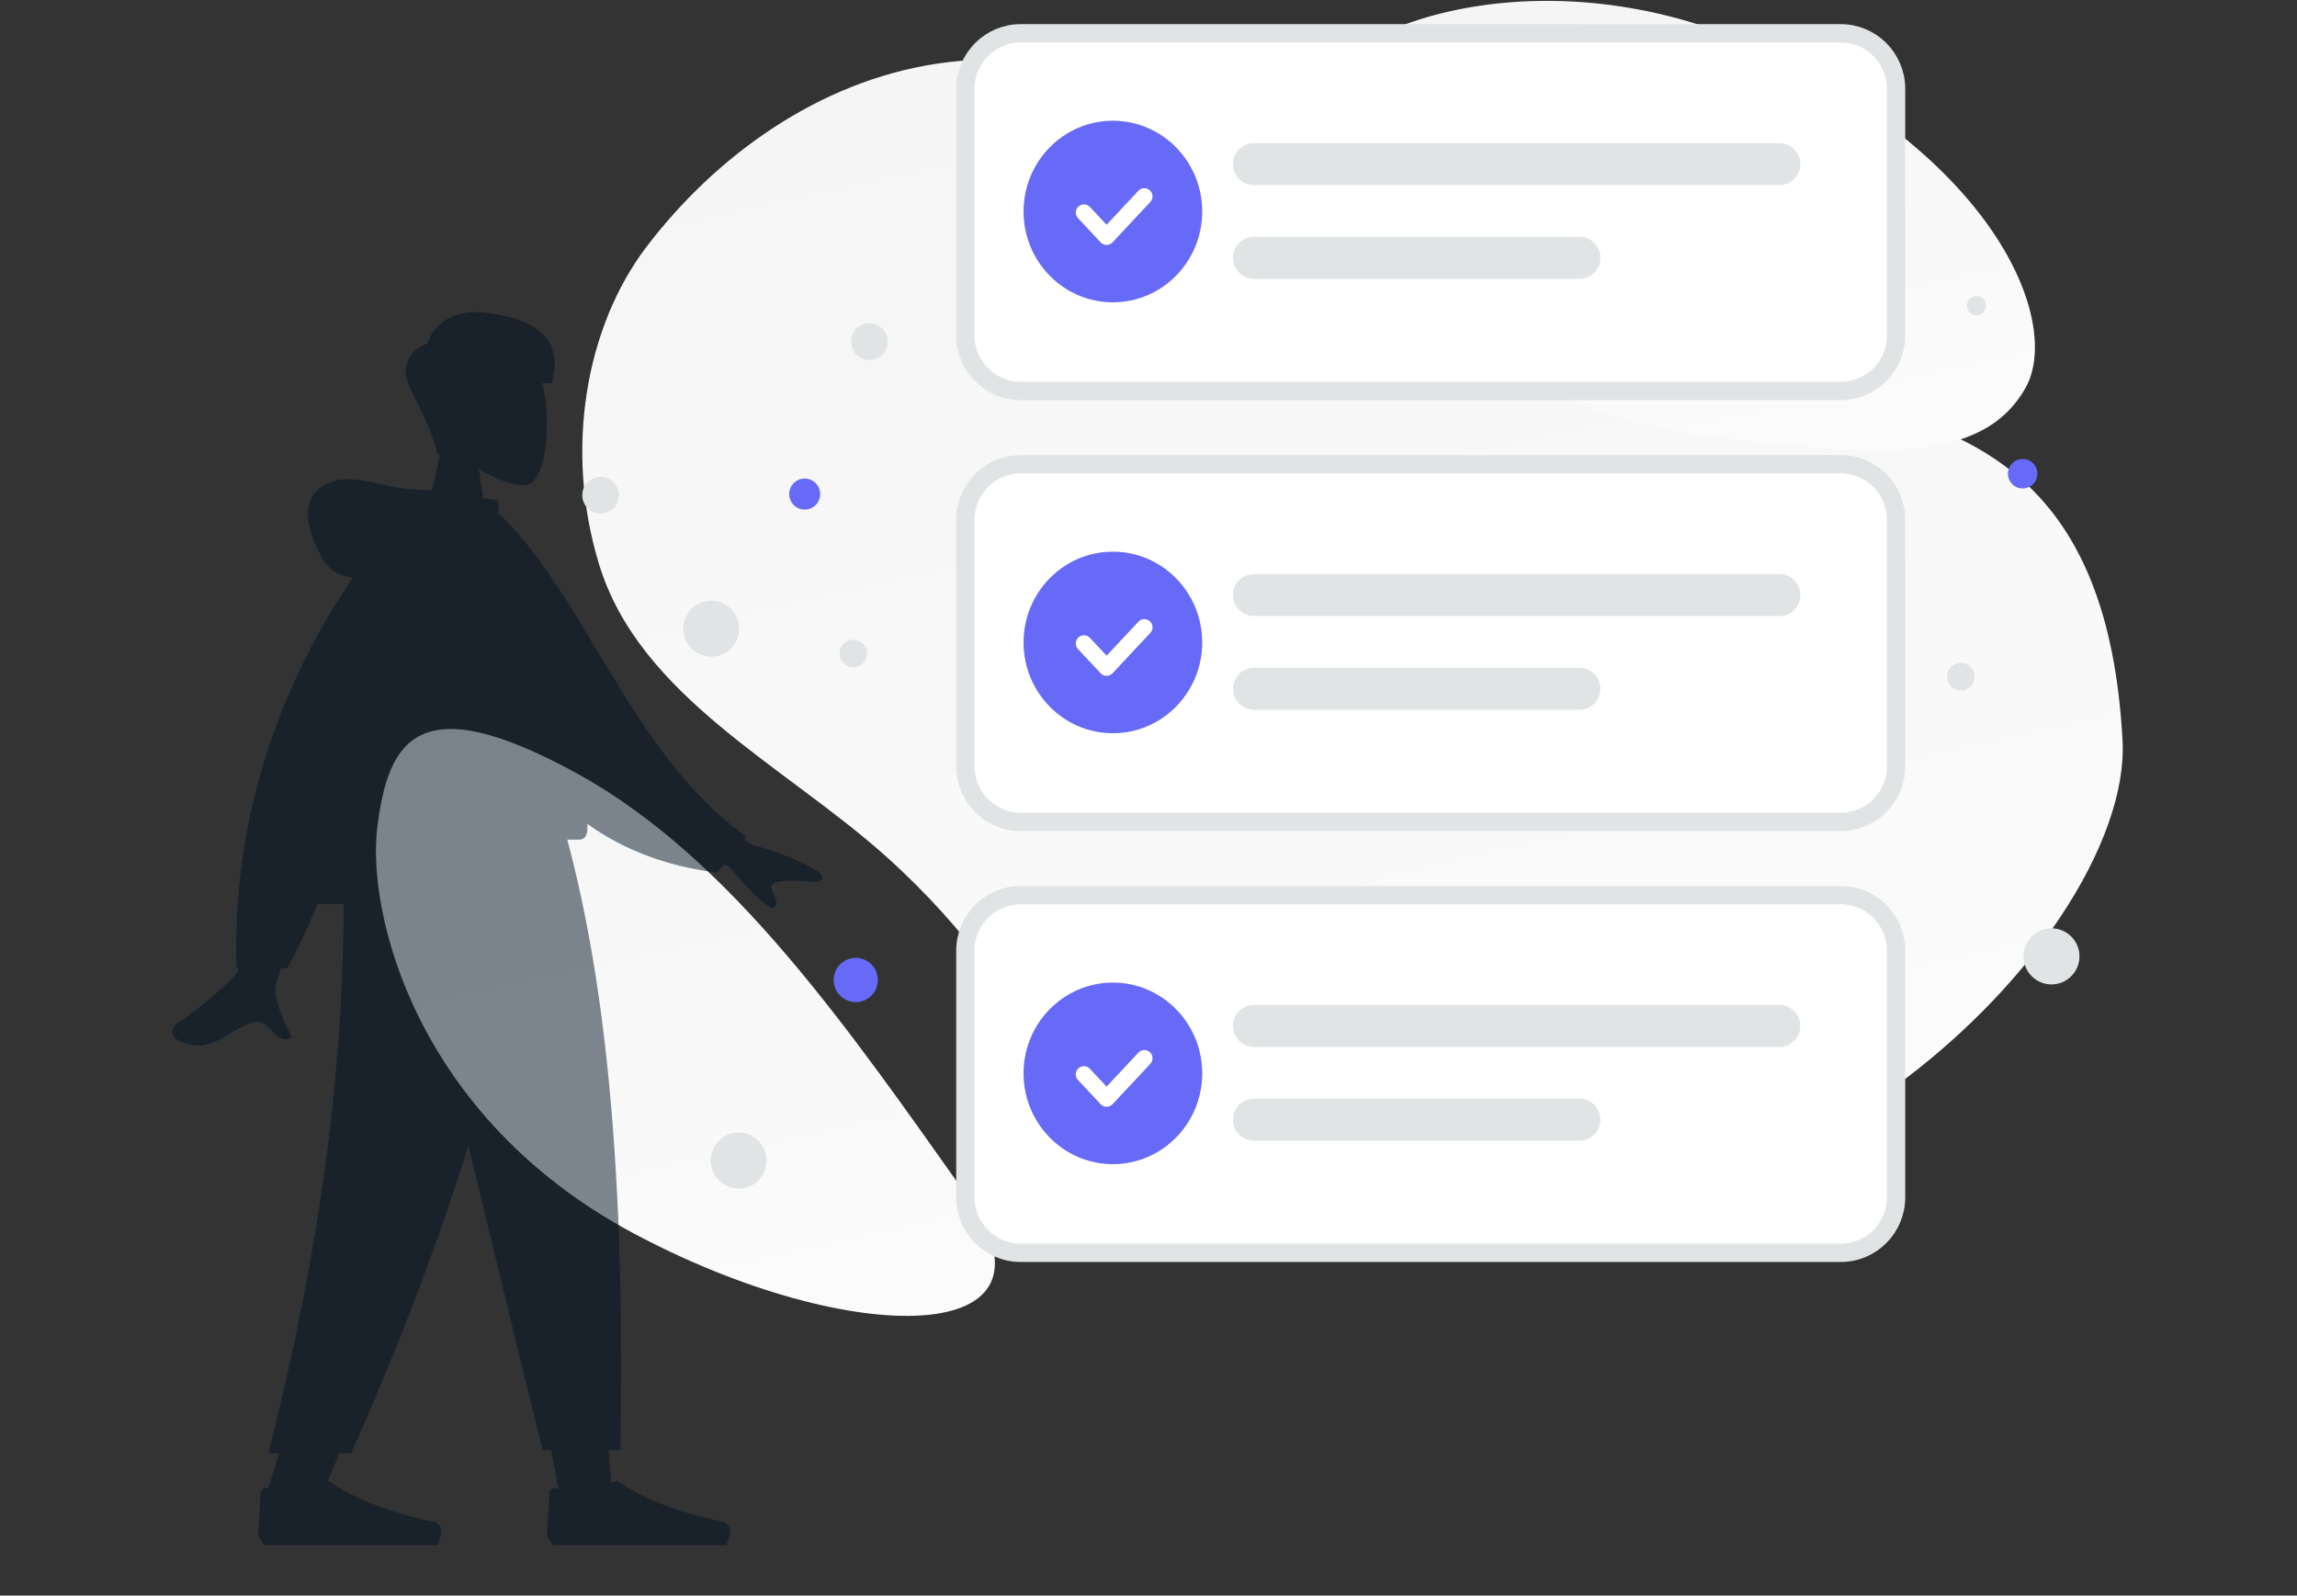 <svg width="501" height="348" viewBox="0 0 501 348" fill="none" xmlns="http://www.w3.org/2000/svg">
<rect x="0" y="0" width="501" height="348" fill="#333333" stroke="none"/>
<path d="M462.952 161.498C465.315 205.07 380.167 293.668 275.216 260.875C226.405 245.622 230.539 220.306 193.423 186.94C171.3 167.053 139.513 152.016 130.672 123.11C123.034 98.16 127.718 71.342 140.958 53.898C170.737 14.669 230.855 -12.193 290.089 49.616C349.324 111.424 456.843 49.123 462.952 161.498Z" fill="url(#paint0_linear_149_4301)"/>
<path d="M441.819 84.544C434.325 97.947 417.911 99.789 391.616 97.242C371.84 95.323 353.806 93.838 334.028 83.032C320.185 75.473 309.227 65.248 301.229 55.316C292.563 44.557 280.466 32.277 286.396 20.078C294.546 3.32 341.673 -10.793 387.436 12.287C437.705 37.649 449.15 71.443 441.819 84.544Z" fill="url(#paint1_linear_149_4301)"/>
<path d="M210.853 260.747C185.643 225.194 159.825 187.407 126.024 168.796C91.159 149.589 84.729 161.426 82.316 180.246C79.902 199.065 90.659 243.655 138.24 269.024C185.833 294.402 234.441 294.021 210.853 260.747Z" fill="url(#paint2_linear_149_4301)"/>
<path d="M401.473 7.262H222.639C215.968 7.262 210.561 12.682 210.561 19.367V73.17C210.561 79.855 215.968 85.274 222.639 85.274H401.473C408.144 85.274 413.551 79.855 413.551 73.17V19.367C413.551 12.682 408.144 7.262 401.473 7.262Z" fill="white" stroke="#E1E4E5" stroke-width="4"/>
<path d="M388.1 31.22H273.49C270.966 31.22 268.92 33.27 268.92 35.8C268.92 38.329 270.966 40.38 273.49 40.38H388.1C390.624 40.38 392.67 38.329 392.67 35.8C392.67 33.27 390.624 31.22 388.1 31.22Z" fill="#E1E4E5"/>
<path d="M344.506 51.654H273.49C270.966 51.654 268.92 53.705 268.92 56.235C268.92 58.764 270.966 60.815 273.49 60.815H344.506C347.03 60.815 349.076 58.764 349.076 56.235C349.076 53.705 347.03 51.654 344.506 51.654Z" fill="#E1E4E5"/>
<path fill-rule="evenodd" clip-rule="evenodd" d="M242.731 65.933C231.972 65.933 223.248 57.068 223.248 46.133C223.248 35.199 231.972 26.333 242.731 26.333C253.491 26.333 262.215 35.199 262.215 46.133C262.215 57.068 253.491 65.933 242.731 65.933Z" fill="#666AF6"/>
<path d="M249.592 42.833L241.361 51.634L236.42 46.355" stroke="white" stroke-width="3.568" stroke-linecap="round" stroke-linejoin="round"/>
<path d="M401.473 101.249H222.639C215.968 101.249 210.561 106.668 210.561 113.353V167.156C210.561 173.841 215.968 179.26 222.639 179.26H401.473C408.144 179.26 413.551 173.841 413.551 167.156V113.353C413.551 106.668 408.144 101.249 401.473 101.249Z" fill="white" stroke="#E1E4E5" stroke-width="4"/>
<path d="M388.1 125.206H273.49C270.966 125.206 268.92 127.256 268.92 129.786C268.92 132.315 270.966 134.366 273.49 134.366H388.1C390.624 134.366 392.67 132.315 392.67 129.786C392.67 127.256 390.624 125.206 388.1 125.206Z" fill="#E1E4E5"/>
<path d="M344.506 145.64H273.49C270.966 145.64 268.92 147.691 268.92 150.221C268.92 152.75 270.966 154.801 273.49 154.801H344.506C347.03 154.801 349.076 152.75 349.076 150.221C349.076 147.691 347.03 145.64 344.506 145.64Z" fill="#E1E4E5"/>
<path fill-rule="evenodd" clip-rule="evenodd" d="M242.731 159.92C231.972 159.92 223.248 151.054 223.248 140.12C223.248 129.185 231.972 120.32 242.731 120.32C253.491 120.32 262.215 129.185 262.215 140.12C262.215 151.054 253.491 159.92 242.731 159.92Z" fill="#666AF6"/>
<path d="M249.592 136.82L241.361 145.62L236.42 140.341" stroke="white" stroke-width="3.568" stroke-linecap="round" stroke-linejoin="round"/>
<path d="M401.473 195.235H222.639C215.968 195.235 210.561 200.654 210.561 207.339V261.143C210.561 267.828 215.968 273.247 222.639 273.247H401.473C408.144 273.247 413.551 267.828 413.551 261.143V207.339C413.551 200.654 408.144 195.235 401.473 195.235Z" fill="white" stroke="#E1E4E5" stroke-width="4"/>
<path d="M388.1 219.192H273.49C270.966 219.192 268.92 221.243 268.92 223.772C268.92 226.302 270.966 228.353 273.49 228.353H388.1C390.624 228.353 392.67 226.302 392.67 223.772C392.67 221.243 390.624 219.192 388.1 219.192Z" fill="#E1E4E5"/>
<path d="M344.506 239.626H273.49C270.966 239.626 268.92 241.677 268.92 244.207C268.92 246.736 270.966 248.787 273.49 248.787H344.506C347.03 248.787 349.076 246.736 349.076 244.207C349.076 241.677 347.03 239.626 344.506 239.626Z" fill="#E1E4E5"/>
<path fill-rule="evenodd" clip-rule="evenodd" d="M242.731 253.906C231.972 253.906 223.248 245.04 223.248 234.106C223.248 223.172 231.972 214.306 242.731 214.306C253.491 214.306 262.215 223.172 262.215 234.106C262.215 245.04 253.491 253.906 242.731 253.906Z" fill="#666AF6"/>
<path d="M249.592 230.806L241.361 239.606L236.42 234.327" stroke="white" stroke-width="3.568" stroke-linecap="round" stroke-linejoin="round"/>
<path d="M429.044 66.101C428.744 67.223 429.408 68.375 430.527 68.676C431.646 68.976 432.796 68.311 433.096 67.189C433.396 66.068 432.732 64.915 431.613 64.615C430.494 64.315 429.344 64.98 429.044 66.101Z" fill="#E1E4E5"/>
<path d="M441.166 106.536C442.939 106.536 444.377 105.095 444.377 103.317C444.377 101.54 442.939 100.099 441.166 100.099C439.392 100.099 437.954 101.54 437.954 103.317C437.954 105.095 439.392 106.536 441.166 106.536Z" fill="#666AF6"/>
<path d="M186.647 208.912C183.986 208.912 181.829 211.074 181.829 213.741C181.829 216.407 183.986 218.569 186.647 218.569C189.308 218.569 191.465 216.407 191.465 213.741C191.465 211.074 189.308 208.912 186.647 208.912Z" fill="#666AF6"/>
<path d="M175.514 111.143C173.648 111.143 172.135 109.627 172.135 107.757C172.135 105.887 173.648 104.371 175.514 104.371C177.38 104.371 178.893 105.887 178.893 107.757C178.893 109.627 177.38 111.143 175.514 111.143Z" fill="#666AF6"/>
<path d="M155.102 143.231C151.732 143.231 149 140.493 149 137.116C149 133.738 151.732 131 155.102 131C158.473 131 161.205 133.738 161.205 137.116C161.205 140.493 158.473 143.231 155.102 143.231Z" fill="#E1E4E5"/>
<path d="M447.451 214.706C444.081 214.706 441.348 211.968 441.348 208.591C441.348 205.213 444.081 202.475 447.451 202.475C450.821 202.475 453.554 205.213 453.554 208.591C453.554 211.968 450.821 214.706 447.451 214.706Z" fill="#E1E4E5"/>
<path d="M161.102 259.231C157.732 259.231 155 256.493 155 253.116C155 249.738 157.732 247 161.102 247C164.473 247 167.205 249.738 167.205 253.116C167.205 256.493 164.473 259.231 161.102 259.231Z" fill="#E1E4E5"/>
<path d="M189.016 141.751C189.445 143.356 188.495 145.005 186.893 145.435C185.292 145.865 183.646 144.913 183.216 143.308C182.787 141.703 183.738 140.053 185.339 139.623C186.941 139.193 188.587 140.146 189.016 141.751Z" fill="#E1E4E5"/>
<path d="M430.581 146.8C431.01 148.405 430.059 150.055 428.458 150.485C426.856 150.915 425.21 149.962 424.781 148.357C424.352 146.752 425.302 145.103 426.904 144.673C428.505 144.243 430.151 145.195 430.581 146.8Z" fill="#E1E4E5"/>
<path d="M189.644 78.512C187.438 78.512 185.65 76.72 185.65 74.51C185.65 72.299 187.438 70.508 189.644 70.508C191.85 70.508 193.638 72.299 193.638 74.51C193.638 76.72 191.85 78.512 189.644 78.512Z" fill="#E1E4E5"/>
<path d="M130.994 112.004C128.788 112.004 127 110.213 127 108.002C127 105.792 128.788 104 130.994 104C133.199 104 134.987 105.792 134.987 108.002C134.987 110.213 133.199 112.004 130.994 112.004Z" fill="#E1E4E5"/>
<g opacity="0.5">
<path fill-rule="evenodd" clip-rule="evenodd" d="M104.477 102.339C108.815 104.951 113.078 106.212 115.079 105.697C120.097 104.406 120.558 86.076 116.676 78.85C112.793 71.624 92.834 68.474 91.828 82.792C91.479 87.761 93.568 92.195 96.656 95.814L91.12 121.577H107.2L104.477 102.339Z" fill="#000F24"/>
<path fill-rule="evenodd" clip-rule="evenodd" d="M95.42 99.037C93.402 90.071 87.652 83.96 88.531 79.953C89.409 75.945 93.211 74.969 93.211 74.969C93.211 74.969 95.178 67.024 105.897 68.21C116.617 69.397 123.159 73.842 120.334 83.623C117.736 83.623 114.601 82.685 110.266 84.292C108.202 85.057 107.314 89.035 107.314 89.035H105.355C105.355 89.035 102.502 84.314 99.73 85.565C96.957 86.817 98.469 91.645 98.469 91.645L97.504 99.037H95.42Z" fill="#000F24"/>
<path fill-rule="evenodd" clip-rule="evenodd" d="M85.76 177.106L110.303 261.553L121.846 324.958H133.433L121.867 177.106H85.76Z" fill="#000F24"/>
<path fill-rule="evenodd" clip-rule="evenodd" d="M74.73 177.106C76.443 220.976 75.767 244.904 75.384 248.889C75.001 252.875 72.825 279.569 57.998 326.296H70.048C89.685 281.47 96.54 254.776 98.792 248.889C101.044 243.003 107.695 219.075 117.406 177.106H74.73Z" fill="#000F24"/>
<path fill-rule="evenodd" clip-rule="evenodd" d="M85.233 177.106C91.617 206.164 102.659 252.549 118.358 316.261H135.304C136.556 250.867 131.231 207.827 122.01 177.106H85.233Z" fill="#000F24"/>
<path fill-rule="evenodd" clip-rule="evenodd" d="M74.645 177.106C76.322 220.976 71.975 264.196 58.511 316.944H76.592C96.265 272.787 110.364 229.779 120.001 177.106H74.645Z" fill="#000F24"/>
<path fill-rule="evenodd" clip-rule="evenodd" d="M56.28 334.993L56.867 325.537C56.907 324.897 57.531 324.459 58.163 324.571C63.93 325.598 71.573 322.951 71.573 322.951C79.198 328.344 90.008 330.976 94.618 331.909C95.798 332.147 96.55 333.34 96.221 334.498L95.51 337H71.573H57.61L56.28 334.993Z" fill="#000F24"/>
<path fill-rule="evenodd" clip-rule="evenodd" d="M119.26 334.993L119.847 325.537C119.887 324.897 120.511 324.459 121.143 324.571C126.91 325.598 134.553 322.951 134.553 322.951C142.178 328.344 152.988 330.976 157.598 331.909C158.778 332.147 159.53 333.34 159.201 334.498L158.49 337H134.553H120.59L119.26 334.993Z" fill="#000F24"/>
<path fill-rule="evenodd" clip-rule="evenodd" d="M163.935 184.221L142.563 168.55L137.839 180.211L159.003 188.975C164.988 195.995 168.335 198.922 169.044 197.755C169.641 196.771 169.174 195.849 168.744 195.001C168.409 194.34 168.096 193.723 168.326 193.155C168.852 191.857 172.873 191.994 176.683 192.286C180.493 192.579 179.382 190.886 178.464 190.05C174.575 187.726 169.732 185.782 163.935 184.221ZM51.857 211.833C53.82 207.856 60.506 169.091 60.506 169.091L74.508 169.146C74.508 169.146 61.54 210.946 60.506 213.504C59.164 216.826 61.444 221.653 62.991 224.927C63.23 225.433 63.452 225.902 63.64 226.323C61.494 227.282 60.463 226.123 59.377 224.901C58.149 223.521 56.85 222.061 53.793 223.481C52.612 224.03 51.494 224.679 50.402 225.313C46.63 227.502 43.165 229.513 38.451 226.609C37.703 226.148 36.885 224.415 38.863 223.06C43.793 219.685 50.897 213.777 51.857 211.833Z" fill="#000F24"/>
<path fill-rule="evenodd" clip-rule="evenodd" d="M100.296 110.426L106.089 109.434C127.585 127.976 136.414 163.597 162.763 182.468L156.421 190.317C110.711 184.666 99.381 141.216 100.296 110.426Z" fill="#000F24"/>
<path fill-rule="evenodd" clip-rule="evenodd" d="M75.04 183.127C75.04 183.127 109.885 183.127 126.303 183.127C128.645 183.127 128.204 179.749 127.865 178.045C123.957 158.376 108.702 137.173 108.702 109.174L93.915 106.859C81.685 126.5 77.455 150.683 75.04 183.127Z" fill="#000F24"/>
<path fill-rule="evenodd" clip-rule="evenodd" d="M69.276 197.176C66.972 202.701 64.713 207.522 62.584 211.225H51.59C50.407 173.037 64.886 143.652 77.004 125.935C74.314 125.743 71.885 124.618 70.35 121.852C64.945 112.115 66.897 106.754 72.673 104.991C75.849 104.022 78.836 104.684 82.412 105.476C85.338 106.123 88.657 106.859 92.798 106.859C92.799 106.859 92.8 106.859 92.802 106.859C93.203 106.859 93.568 106.886 93.9 106.937L98.806 107.217C98.806 107.217 118.727 174.634 109.794 197.176H69.276Z" fill="#000F24"/>
<path fill-rule="evenodd" clip-rule="evenodd" d="M69.276 197.176C72.299 189.927 75.398 181.465 78.382 172.727C79.492 182.35 81.341 192.016 84.42 197.176H69.276Z" fill="#000F24"/>
</g>
<defs>
<linearGradient id="paint0_linear_149_4301" x1="361.182" y1="422.676" x2="201.77" y2="-296.209" gradientUnits="userSpaceOnUse">
<stop stop-color="white"/>
<stop offset="1" stop-color="#EEEEEE"/>
</linearGradient>
<linearGradient id="paint1_linear_149_4301" x1="391.332" y1="171.412" x2="324.262" y2="-129.333" gradientUnits="userSpaceOnUse">
<stop stop-color="white"/>
<stop offset="1" stop-color="#EEEEEE"/>
</linearGradient>
<linearGradient id="paint2_linear_149_4301" x1="182.703" y1="377.459" x2="98.713" y2="-7.846" gradientUnits="userSpaceOnUse">
<stop stop-color="white"/>
<stop offset="1" stop-color="#EEEEEE"/>
</linearGradient>
</defs>
</svg>
